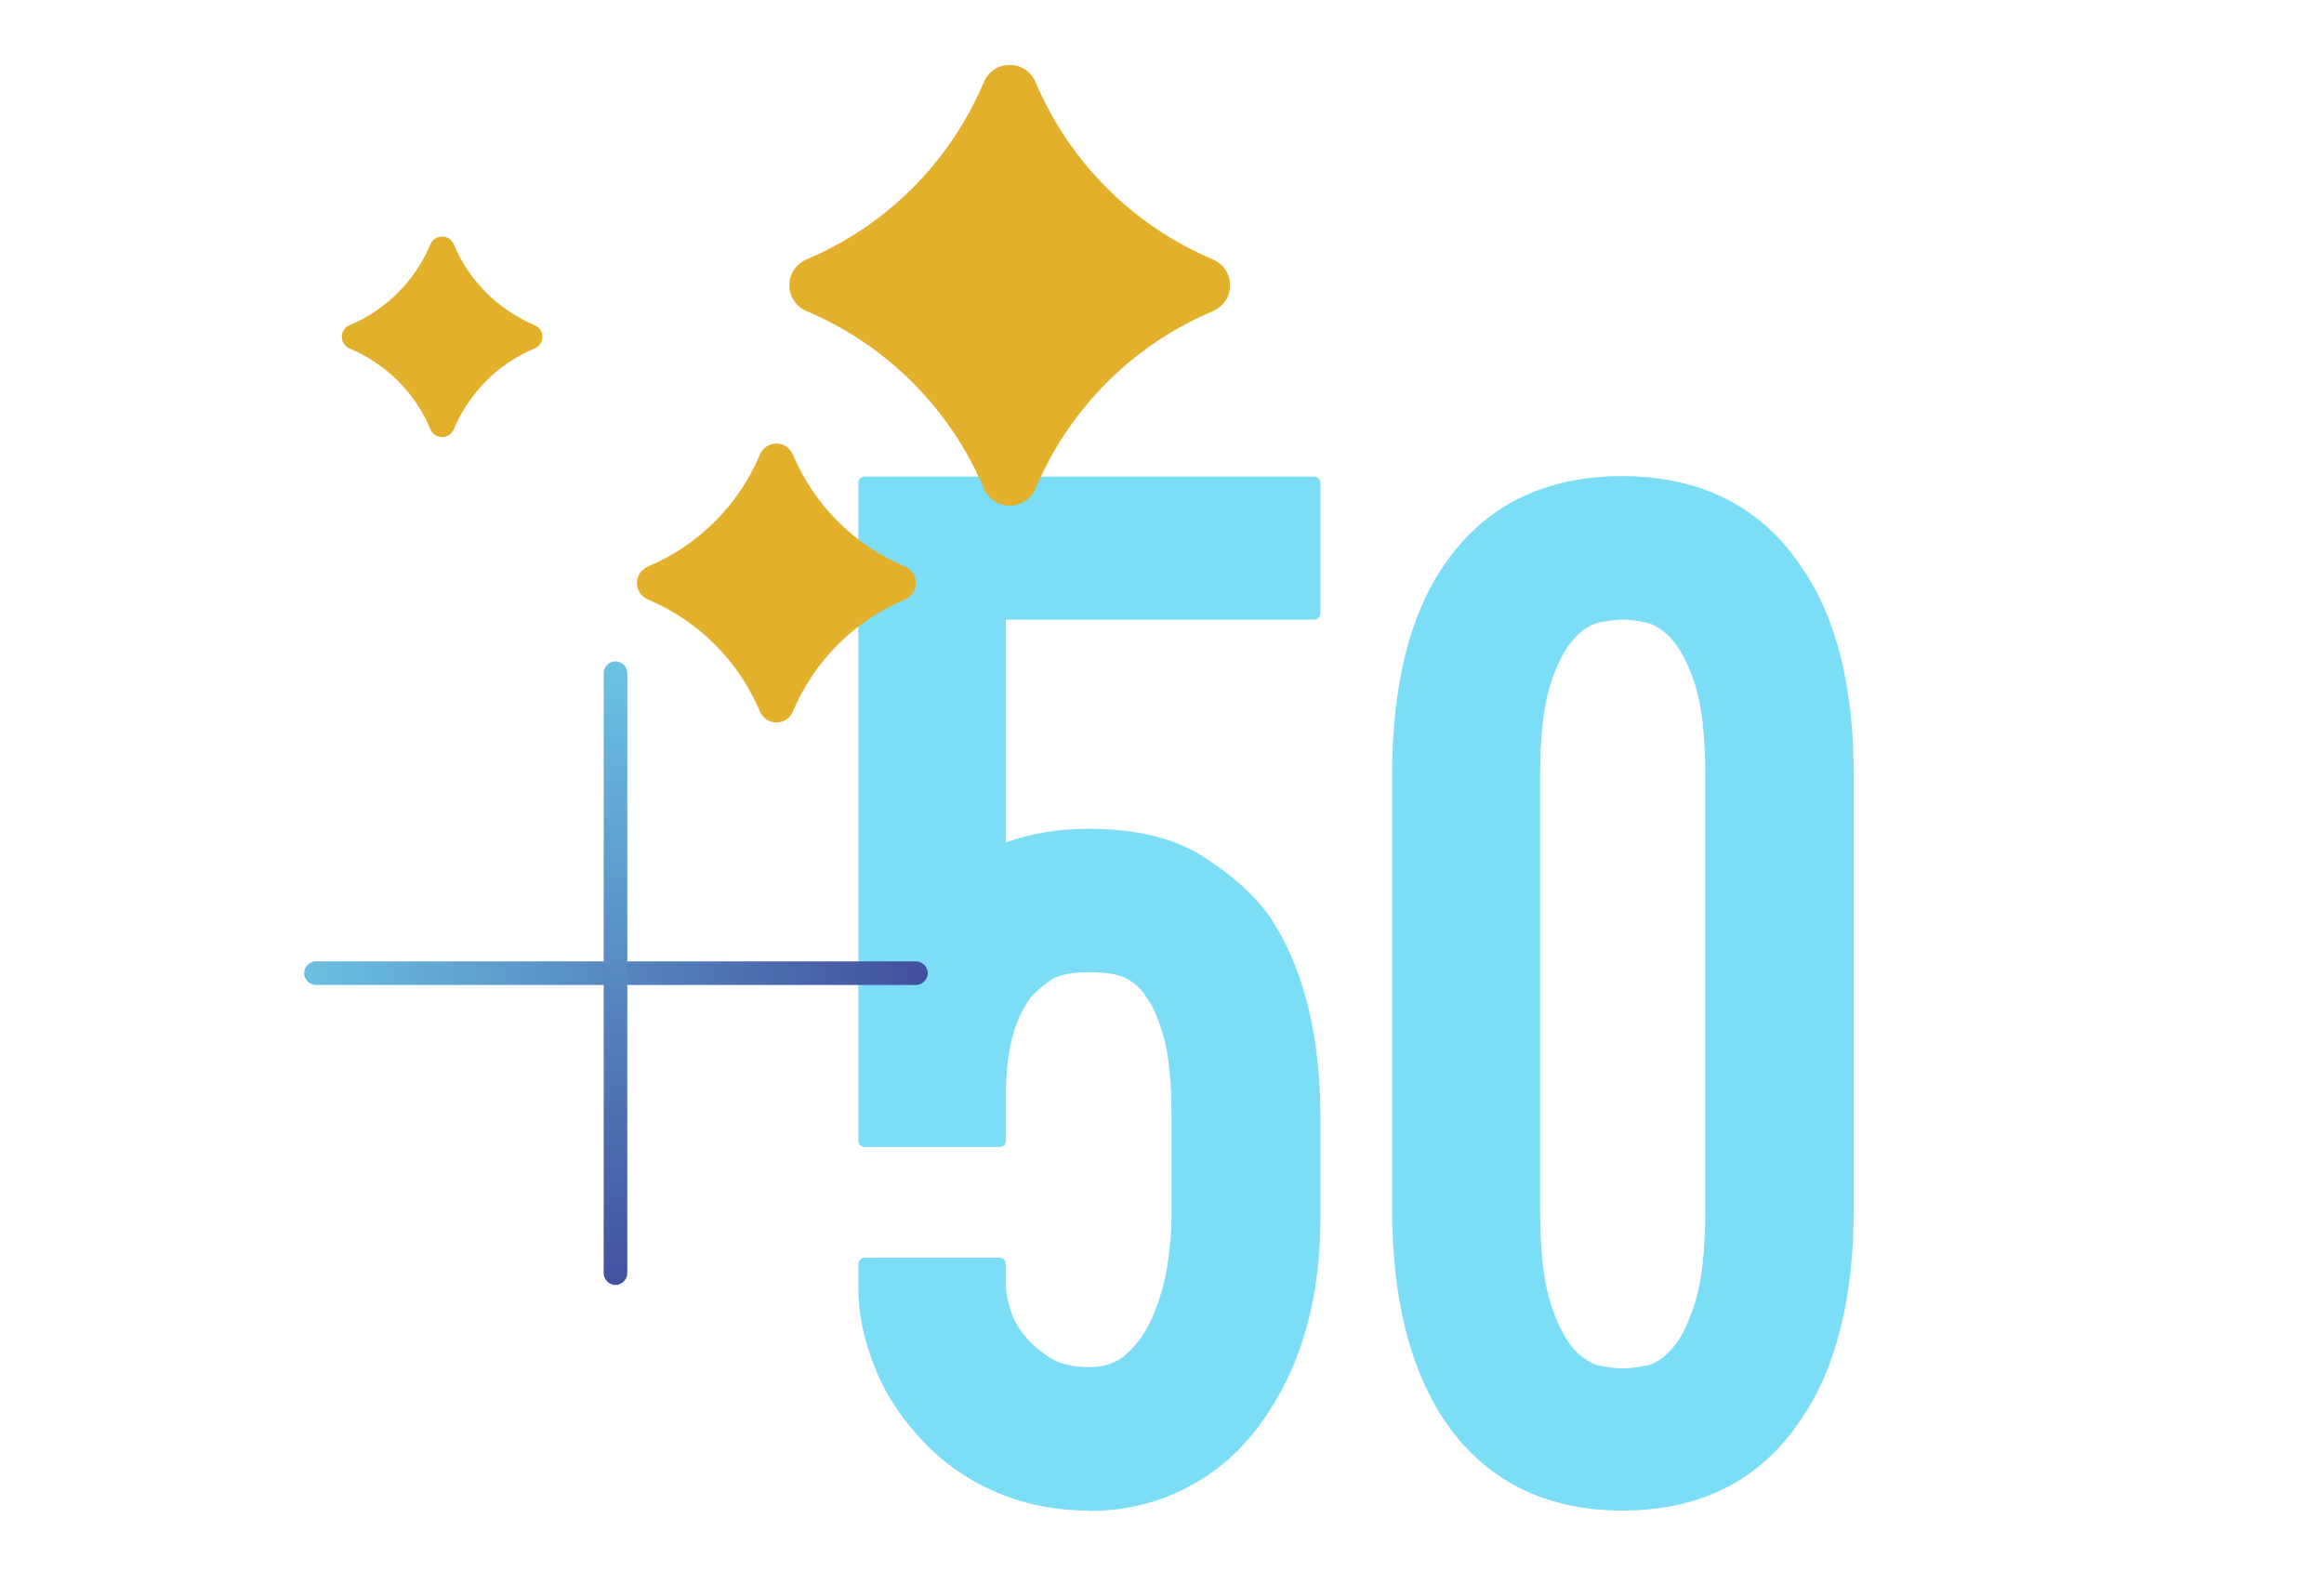 <?xml version="1.0" encoding="UTF-8"?>
<svg id="Calque_1" xmlns="http://www.w3.org/2000/svg" version="1.1" xmlns:xlink="http://www.w3.org/1999/xlink" viewBox="0 0 512 349">
  <!-- Generator: Adobe Illustrator 29.2.0, SVG Export Plug-In . SVG Version: 2.1.0 Build 108)  -->
  <defs>
    <style>
      .st0 {
        fill: url(#Dégradé_sans_nom_201);
      }

      .st1 {
        fill: #7cddf6;
      }

      .st2 {
        fill: url(#Dégradé_sans_nom_20);
      }

      .st3 {
        fill: #e2b02a;
      }
    </style>
    <linearGradient id="Dégradé_sans_nom_20" data-name="Dégradé sans nom 20" x1="-538" y1="2486.3" x2="-535.4" y2="2486.3" gradientTransform="translate(29273.7 135207.6) scale(54.3 -54.3)" gradientUnits="userSpaceOnUse">
      <stop offset="0" stop-color="#6dc6e5"/>
      <stop offset="1" stop-color="#43509f"/>
    </linearGradient>
    <linearGradient id="Dégradé_sans_nom_201" data-name="Dégradé sans nom 20" x1="-545.1" y1="2490.8" x2="-542.5" y2="2490.8" gradientTransform="translate(-135102.6 29740.8) rotate(90) scale(54.3 -54.3)" xlink:href="#Dégradé_sans_nom_20"/>
  </defs>
  <g>
    <path class="st1" d="M220.2,135.1v52.5c5.9-2.4,12.4-3.7,19.6-3.7,10.3,0,18.6,2,24.7,6,6.1,4,10.6,8,13.6,12.1,7.6,10.8,11.4,25.5,11.4,44.3v22c0,16.7-3.7,30.6-11.1,41.8-4.4,6.9-10,12.2-16.6,15.9-6.6,3.7-14,5.5-22,5.5s-14.2-1.4-20.6-4.3c-6.3-2.8-11.8-6.9-16.5-12.2-4-4.5-7.1-9.5-9.2-15-2.1-5.5-3.2-11-3.2-16.5v-4.9h29.7v4.9c0,1.2.3,3,.9,5.2.6,2.2,1.7,4.4,3.3,6.4,1.6,2,3.6,3.8,6,5.3,2.4,1.5,5.5,2.3,9.3,2.3s7-1.2,9.5-3.5c2.5-2.3,4.5-5.3,6-8.9,1.5-3.6,2.5-7.3,3.2-11.3.6-4,.9-7.6.9-10.8v-22c0-7.9-.6-14-1.9-18.3-1.3-4.3-2.6-7.3-4.1-9.2-1.1-1.6-2.5-3-4.4-4.1-1.9-1.1-5-1.7-9.2-1.7s-7.3.7-9.2,2c-1.9,1.3-3.4,2.6-4.4,3.8-4,5.1-6,12.6-6,22.6v10.1h-29.7V106.4h99v28.7h-69.3Z"/>
    <path class="st1" d="M239.8,332.8c-7.6,0-14.7-1.5-21.1-4.4-6.5-2.9-12.2-7.1-16.9-12.6-4.1-4.6-7.3-9.7-9.4-15.4-2.2-5.6-3.3-11.3-3.3-17v-4.9c0-.8.6-1.4,1.4-1.4h29.7c.8,0,1.4.6,1.4,1.4v4.9c0,1.1.3,2.7.9,4.8.6,2.1,1.6,4.1,3.1,5.9,1.5,1.9,3.4,3.6,5.7,5,2.2,1.4,5.1,2.1,8.6,2.1s6.3-1,8.5-3.1c2.4-2.2,4.3-5,5.7-8.4,1.4-3.4,2.5-7.1,3.1-11,.6-3.9.9-7.4.9-10.6v-22c0-7.8-.6-13.8-1.8-17.9-1.2-4.1-2.5-7-3.9-8.7,0,0,0,0,0-.1-.9-1.4-2.3-2.7-4-3.7-1.7-1-4.5-1.5-8.5-1.5s-6.7.6-8.4,1.7c-1.8,1.3-3.2,2.5-4.2,3.6-3.8,4.8-5.7,12.1-5.7,21.7v10.1c0,.8-.6,1.4-1.4,1.4h-29.7c-.8,0-1.4-.6-1.4-1.4V106.4c0-.8.6-1.4,1.4-1.4h99c.8,0,1.4.6,1.4,1.4v28.7c0,.8-.6,1.4-1.4,1.4h-67.9v49.1c5.5-2,11.7-3,18.2-3,10.6,0,19.1,2.1,25.4,6.2,6.2,4,10.9,8.2,14,12.4,7.7,11,11.7,26.2,11.7,45.1v22c0,16.9-3.8,31.2-11.3,42.6-4.5,7.1-10.3,12.6-17.1,16.3-6.8,3.8-14.5,5.7-22.7,5.7ZM191.8,280v3.5c0,5.3,1,10.7,3.1,16,2,5.3,5,10.2,8.9,14.5,4.5,5.1,9.9,9.1,16,11.9,6.1,2.8,12.8,4.2,20,4.2s14.9-1.8,21.3-5.3c6.4-3.5,11.8-8.7,16.1-15.4,7.2-10.9,10.9-24.7,10.9-41.1v-22c0-18.3-3.7-33-11.1-43.5-2.8-3.9-7.3-7.8-13.2-11.7-5.9-3.8-13.9-5.7-23.9-5.7s-13.4,1.2-19.1,3.6c-.4.2-.9.1-1.3-.1-.4-.3-.6-.7-.6-1.2v-52.5c0-.8.6-1.4,1.4-1.4h67.9v-25.9h-96.2v142.2h26.9v-8.7c0-10.2,2.1-18.1,6.3-23.5,1.2-1.4,2.7-2.7,4.7-4.1,2.2-1.5,5.4-2.2,10-2.2s7.7.6,9.9,1.9c2.1,1.2,3.7,2.7,4.9,4.5,1.6,2,3,5.1,4.3,9.6,1.3,4.4,2,10.7,2,18.7v22c0,3.3-.3,7-1,11.1-.6,4.1-1.7,8-3.3,11.6-1.6,3.7-3.7,6.9-6.4,9.3-2.8,2.6-6.3,3.9-10.4,3.9s-7.4-.8-10.1-2.5c-2.6-1.6-4.7-3.5-6.4-5.7-1.7-2.2-2.9-4.5-3.6-6.9-.7-2.4-1-4.2-1-5.6v-3.5h-26.9Z"/>
    <path class="st1" d="M357.5,331.4c-16.9,0-29.6-6.5-38.3-19.5-7.4-11.2-11.1-26.4-11.1-45.5v-95.6c0-19.3,3.7-34.4,11.1-45.2,8.6-12.8,21.4-19.2,38.3-19.2s29.6,6.4,38.3,19.2c7.6,10.8,11.4,25.8,11.4,45.2v95.6c0,19.3-3.8,34.5-11.4,45.5-8.7,13-21.4,19.5-38.3,19.5M357.5,135.1c-1.3,0-3,.2-5.2.6-2.2.4-4.4,1.7-6.5,4-2.1,2.2-4,5.8-5.5,10.5-1.6,4.8-2.4,11.7-2.4,20.6v95.6c0,9.2.8,16.2,2.4,21.1,1.6,4.9,3.4,8.4,5.5,10.7,2.1,2.2,4.3,3.6,6.5,4,2.2.4,4,.6,5.2.6s3-.2,5.2-.6c2.2-.4,4.4-1.7,6.5-4,2.1-2.2,4-5.8,5.5-10.7,1.6-4.9,2.4-11.9,2.4-21.1v-95.6c0-9-.8-15.8-2.4-20.6-1.6-4.8-3.4-8.3-5.5-10.5-2.1-2.2-4.3-3.6-6.5-4-2.2-.4-4-.6-5.2-.6"/>
    <path class="st1" d="M357.5,332.8c-17.3,0-30.6-6.8-39.5-20.2-7.5-11.4-11.3-26.9-11.3-46.3v-95.6c0-19.5,3.8-35,11.3-46,8.9-13.2,22.2-19.8,39.4-19.8s30.6,6.7,39.4,19.9c7.7,11,11.6,26.4,11.6,46v95.6c0,19.5-3.9,35.1-11.6,46.3-8.9,13.4-22.1,20.1-39.4,20.1ZM357.5,107.8c-16.3,0-28.8,6.3-37.1,18.6-7.2,10.5-10.8,25.4-10.8,44.4v95.6c0,18.8,3.6,33.8,10.8,44.7,8.3,12.5,20.8,18.9,37.1,18.9s28.8-6.4,37.1-18.9c7.4-10.7,11.2-25.8,11.2-44.7v-95.6c0-18.9-3.7-33.9-11.1-44.4-8.4-12.4-20.8-18.6-37.1-18.6ZM357.5,304.2c-1.4,0-3.2-.2-5.5-.6-2.5-.5-5-1.9-7.3-4.4-2.3-2.4-4.2-6.1-5.8-11.2-1.6-5-2.4-12.2-2.4-21.5v-95.6c0-9.1.8-16.1,2.4-21,1.7-5,3.6-8.6,5.9-11.1,2.3-2.4,4.7-3.9,7.3-4.4,2.3-.4,4.1-.6,5.5-.6s3.1.2,5.5.6c2.5.5,4.9,1.9,7.3,4.4,2.2,2.4,4.2,6.1,5.8,11.1,1.6,4.9,2.4,12,2.4,21v95.6c0,9.3-.8,16.5-2.4,21.5-1.6,5.1-3.6,8.8-5.9,11.2-2.3,2.5-4.7,3.9-7.3,4.4-2.3.4-4.1.6-5.5.6ZM357.5,136.5c-1.2,0-2.8.2-5,.6-1.9.4-3.8,1.5-5.7,3.6-2,2.1-3.7,5.4-5.2,10-1.5,4.6-2.3,11.4-2.3,20.2v95.6c0,9,.8,15.9,2.3,20.6,1.5,4.7,3.3,8.1,5.2,10.2,1.9,2,3.8,3.2,5.7,3.6,2.1.4,3.8.6,5,.6s2.9-.2,5-.6c1.9-.3,3.8-1.5,5.7-3.6,2-2.1,3.7-5.5,5.2-10.2,1.5-4.7,2.3-11.7,2.3-20.6v-95.6c0-8.8-.8-15.5-2.3-20.2-1.5-4.6-3.3-7.9-5.2-10-1.9-2-3.8-3.2-5.7-3.6-2.1-.4-3.8-.6-5-.6Z"/>
    <path class="st3" d="M117.7,71.6c-8-3.4-14.4-9.8-17.7-17.7-1-2.4-4.2-2.4-5.2,0-3.4,8-9.8,14.4-17.7,17.7-2.4,1-2.4,4.2,0,5.2,8,3.4,14.4,9.8,17.7,17.7,1,2.4,4.2,2.4,5.2,0,3.4-8,9.8-14.4,17.7-17.7,2.4-1,2.4-4.2,0-5.2"/>
    <path class="st3" d="M267.1,57.1c-17.5-7.4-31.5-21.4-38.9-38.9-2.2-5.2-9.3-5.2-11.5,0-7.4,17.5-21.4,31.5-38.9,38.9-5.2,2.2-5.2,9.3,0,11.5,17.5,7.4,31.5,21.4,38.9,38.9,2.2,5.2,9.3,5.2,11.5,0,7.4-17.5,21.4-31.5,38.9-38.9,5.2-2.2,5.2-9.3,0-11.5"/>
    <path class="st3" d="M199.3,124.8c-11.1-4.7-19.9-13.5-24.6-24.6-1.4-3.3-5.9-3.3-7.3,0-4.7,11.1-13.5,19.9-24.6,24.6-3.3,1.4-3.3,5.9,0,7.3,11.1,4.7,19.9,13.5,24.6,24.6,1.4,3.3,5.9,3.3,7.3,0,4.7-11.1,13.5-19.9,24.6-24.6,3.3-1.4,3.3-5.9,0-7.3"/>
  </g>
  <path class="st2" d="M69.6,211.8h132.2c1.4,0,2.6,1.2,2.6,2.6s-1.2,2.6-2.6,2.6H69.6c-1.4,0-2.6-1.2-2.6-2.6s1.2-2.6,2.6-2.6"/>
  <path class="st0" d="M138.2,148.3v132.2c0,1.4-1.2,2.6-2.6,2.6s-2.6-1.2-2.6-2.6v-132.2c0-1.4,1.2-2.6,2.6-2.6s2.6,1.2,2.6,2.6"/>
</svg>